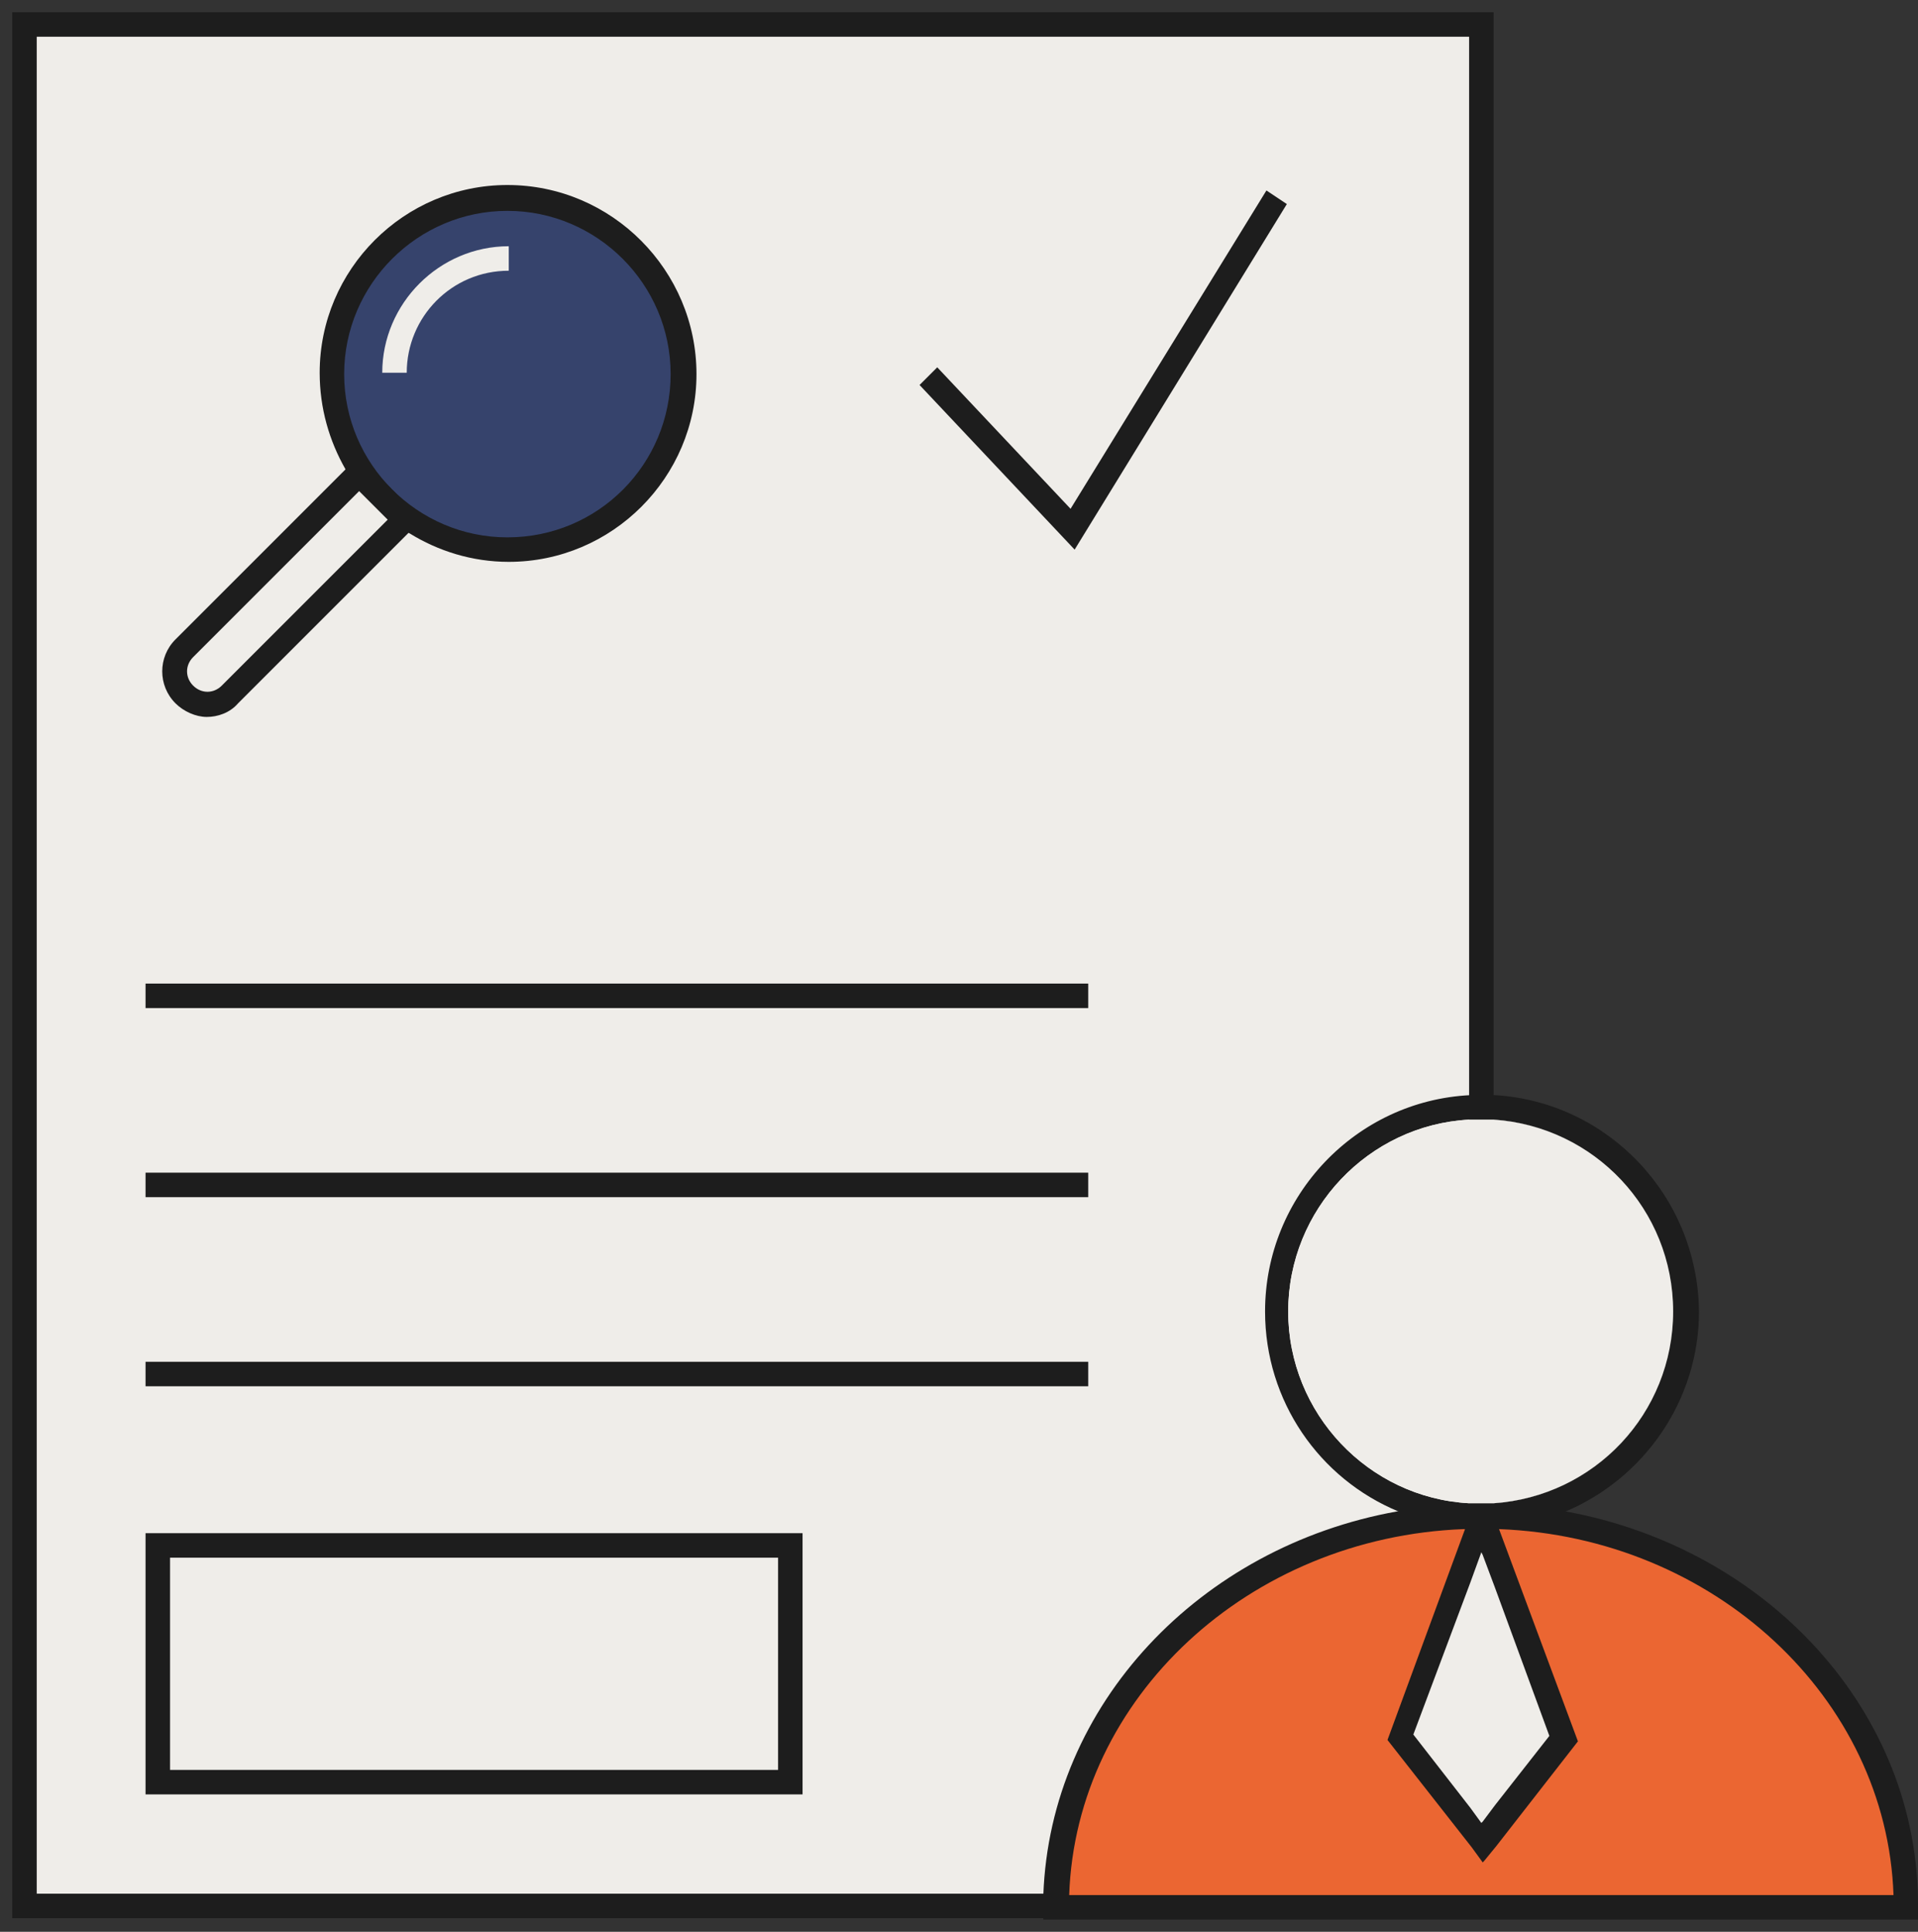 <?xml version="1.0" encoding="UTF-8"?> <svg xmlns="http://www.w3.org/2000/svg" width="141" height="142" viewBox="0 0 141 142" fill="none"><rect x="0" y="0" width="141" height="142" fill="#333333" stroke="none"/><path d="M1.801 41.2V140.2H109.001V1.8H41.201H1.801V41.2Z" fill="#EFEDE9"></path><path d="M108.9 111.4C108.6 111.4 108.3 111.4 108.1 111.4V113.7L108.6 112.4L108.9 111.4ZM108.1 110.6V111.1L108.3 110.6C108.2 110.5 108.1 110.5 108.1 110.6ZM0.9 0.9V141H109.8V0.9H0.9ZM2.7 139.3V2.7H108V139.2H2.7V139.3ZM108.1 110.6V111.1L108.3 110.6C108.2 110.5 108.1 110.5 108.1 110.6ZM108.9 111.4C108.6 111.4 108.3 111.4 108.1 111.4V113.7L108.6 112.4L108.9 111.4Z" fill="#1D1D1D"></path><path d="M80 100.1H10.7V101.9H80V100.1Z" fill="#1D1D1D"></path><path d="M80 86.2H10.7V88H80V86.2Z" fill="#1D1D1D"></path><path d="M80 72.3H10.7V74.1H80V72.3Z" fill="#1D1D1D"></path><path d="M10.7 112.7V131.9H59V112.7H10.7ZM57.2 130.1H12.5V114.5H57.2V130.1Z" fill="#1D1D1D"></path><path d="M140.201 140.2C140.201 124.3 126.201 111.5 108.901 111.5C91.601 111.5 77.601 124.4 77.601 140.2H140.201Z" fill="#EB6632"></path><path d="M115.1 111.1C114.5 111 113.9 110.9 113.2 110.8C112.1 110.7 111 110.6 109.9 110.6C109.8 110.6 109.7 110.6 109.6 110.6C109.4 110.6 109.2 110.6 109 110.6H108.9C108.7 110.6 108.5 110.6 108.3 110.6C108.2 110.6 108.2 110.6 108.1 110.6C106.9 110.6 105.8 110.7 104.6 110.8C104 110.9 103.4 111 102.7 111.1C88.2 113.7 77.2 125.3 76.7 139.3C76.7 139.6 76.7 139.9 76.7 140.2V141.1H141V140.2C141.1 125.8 129.9 113.8 115.1 111.1ZM78.6 139.3C79.1 124.8 91.8 113 107.6 112.4C107.8 112.4 107.9 112.4 108.1 112.4C108.3 112.4 108.4 112.4 108.6 112.4C108.7 112.4 108.8 112.4 108.9 112.4H109C109.1 112.4 109.2 112.4 109.3 112.4C109.5 112.4 109.7 112.4 109.9 112.4C110 112.4 110.1 112.4 110.2 112.4C126 113 138.7 124.8 139.2 139.3H78.6Z" fill="#1D1D1D"></path><path d="M108.9 81.3C100.6 81.3 93.9 88 93.9 96.3C93.9 103.1 98.4 108.9 104.6 110.7C105.7 111 106.8 111.2 108 111.3C108.3 111.3 108.6 111.3 108.9 111.3C109.2 111.3 109.5 111.3 109.8 111.3C111 111.2 112.1 111 113.2 110.7C119.4 108.9 123.9 103.1 123.9 96.3C123.9 88.1 117.2 81.3 108.9 81.3ZM109.9 110.5C109.8 110.5 109.7 110.5 109.6 110.5C109.4 110.5 109.2 110.5 109 110.5H108.9C108.7 110.5 108.5 110.5 108.3 110.5C108.2 110.5 108.2 110.5 108.1 110.5C100.7 110.1 94.8 103.9 94.8 96.4C94.8 88.9 100.7 82.7 108.1 82.3C108.4 82.3 108.6 82.3 108.9 82.3H109C109.3 82.3 109.6 82.3 109.9 82.3C117.3 82.8 123.1 88.9 123.1 96.4C123 103.9 117.2 110 109.9 110.5Z" fill="#EFEDE9"></path><path d="M108.1 110.5C108.2 110.5 108.2 110.5 108.3 110.5C108.2 110.5 108.1 110.5 108.1 110.5ZM109.9 80.5C109.6 80.5 109.3 80.5 109 80.5H108.9C108.6 80.5 108.3 80.5 108.1 80.5C99.7 80.9 93 87.9 93 96.4C93 103 97 108.7 102.8 111.1C103.4 111.3 104 111.6 104.6 111.7C105.6 112 106.6 112.2 107.7 112.3C107.9 112.3 108 112.3 108.1 112.3C108.3 112.3 108.4 112.3 108.6 112.3C108.7 112.3 108.8 112.3 108.9 112.3H109C109.1 112.3 109.2 112.3 109.3 112.3C109.5 112.3 109.7 112.3 109.9 112.3C110 112.3 110.1 112.3 110.2 112.3C111.3 112.2 112.3 112 113.3 111.7C113.9 111.5 114.5 111.3 115.1 111.1C120.8 108.7 124.9 103 124.9 96.4C124.8 87.9 118.2 81 109.9 80.5ZM109.5 110.5C109.3 110.5 109.1 110.5 108.9 110.5H108.8C108.6 110.5 108.4 110.5 108.2 110.5C108.1 110.5 108.1 110.5 108 110.5C100.6 110.1 94.7 103.9 94.7 96.4C94.7 88.9 100.6 82.7 108 82.3C108.3 82.3 108.5 82.3 108.8 82.3H108.9C109.2 82.3 109.5 82.3 109.8 82.3C117.2 82.8 123 88.9 123 96.4C123 103.9 117.2 110 109.8 110.5C109.8 110.5 109.6 110.5 109.5 110.5ZM108.1 110.5C108.2 110.5 108.2 110.5 108.3 110.5C108.2 110.5 108.1 110.5 108.1 110.5Z" fill="#1D1D1D"></path><path d="M123 96.4C123 103.9 117.2 110 109.8 110.5C109.7 110.5 109.6 110.5 109.5 110.5C109.3 110.5 109.1 110.5 108.9 110.5H108.8C108.6 110.5 108.4 110.5 108.2 110.5C108.1 110.5 108.1 110.5 108 110.5C100.6 110.1 94.7 103.9 94.7 96.4C94.7 88.9 100.6 82.7 108 82.3C108.3 82.3 108.5 82.3 108.8 82.3H108.9C109.2 82.3 109.5 82.3 109.8 82.3C117.2 82.8 123 88.9 123 96.4Z" fill="#EFEDE9"></path><path d="M108.9 111.4L102.9 127.7L108.9 135.3L114.9 127.7L108.9 111.4Z" fill="#EFEDE9"></path><path d="M110.2 112.4L109.9 111.5V111.4L109.6 110.6C109.4 110.6 109.2 110.6 109 110.6H108.9C108.7 110.6 108.5 110.6 108.3 110.6L108.1 111.1L108 111.4V111.5L107.7 112.3V112.4L102 127.9L108.2 135.8L109 136.9L109.1 136.8L110 135.7L116 128L110.2 112.4ZM103.9 127.5L108.1 116.3L108.9 114.1L109 114.3L109.9 116.7L113.9 127.6L109.9 132.7L109 133.9L108.9 134L108.1 132.9L103.9 127.5Z" fill="#1D1D1D"></path><path d="M37.301 40.3C44.426 40.3 50.201 34.524 50.201 27.4C50.201 20.275 44.426 14.5 37.301 14.5C30.177 14.5 24.401 20.275 24.401 27.4C24.401 34.524 30.177 40.3 37.301 40.3Z" fill="#36436C"></path><path d="M37.301 13.6C29.701 13.6 23.501 19.8 23.501 27.4C23.501 30 24.201 32.4 25.401 34.5C25.501 34.8 25.701 35 25.901 35.3C26.801 36.6 28.001 37.8 29.301 38.7C29.501 38.9 29.801 39.1 30.101 39.2C32.201 40.5 34.701 41.3 37.401 41.3C45.001 41.3 51.201 35.1 51.201 27.5C51.201 19.9 45.001 13.6 37.301 13.6ZM37.301 39.5C30.701 39.5 25.301 34.1 25.301 27.5C25.301 20.9 30.701 15.5 37.301 15.5C43.901 15.5 49.301 20.9 49.301 27.5C49.301 34.1 44.001 39.5 37.301 39.5Z" fill="#1D1D1D"></path><path d="M13.601 51C14.501 51.9 16.001 51.9 17.001 51L29.801 38.2L26.401 34.8L13.601 47.6C12.601 48.6 12.601 50.1 13.601 51Z" fill="#EFEDE9"></path><path d="M26.401 33.5L26.101 33.8L25.501 34.4L12.901 47C11.601 48.3 11.601 50.4 12.901 51.7C13.501 52.3 14.401 52.7 15.201 52.7C16.001 52.7 16.901 52.4 17.501 51.7L30.001 39.2L30.601 38.5L31.001 38.2L26.401 33.5ZM14.201 50.4C13.601 49.8 13.601 48.9 14.201 48.3L26.401 36.1L28.501 38.2L16.301 50.4C15.701 51 14.801 51 14.201 50.4Z" fill="#1D1D1D"></path><path d="M29.901 27.4H28.101C28.101 22.3 32.301 18.1 37.401 18.1V19.9C33.201 19.9 29.901 23.3 29.901 27.4Z" fill="#EFEDE9"></path><path d="M79.001 40.4L67.601 28.3L68.901 27L78.701 37.4L93.101 14L94.601 15L79.001 40.4Z" fill="#1D1D1D"></path></svg> 
